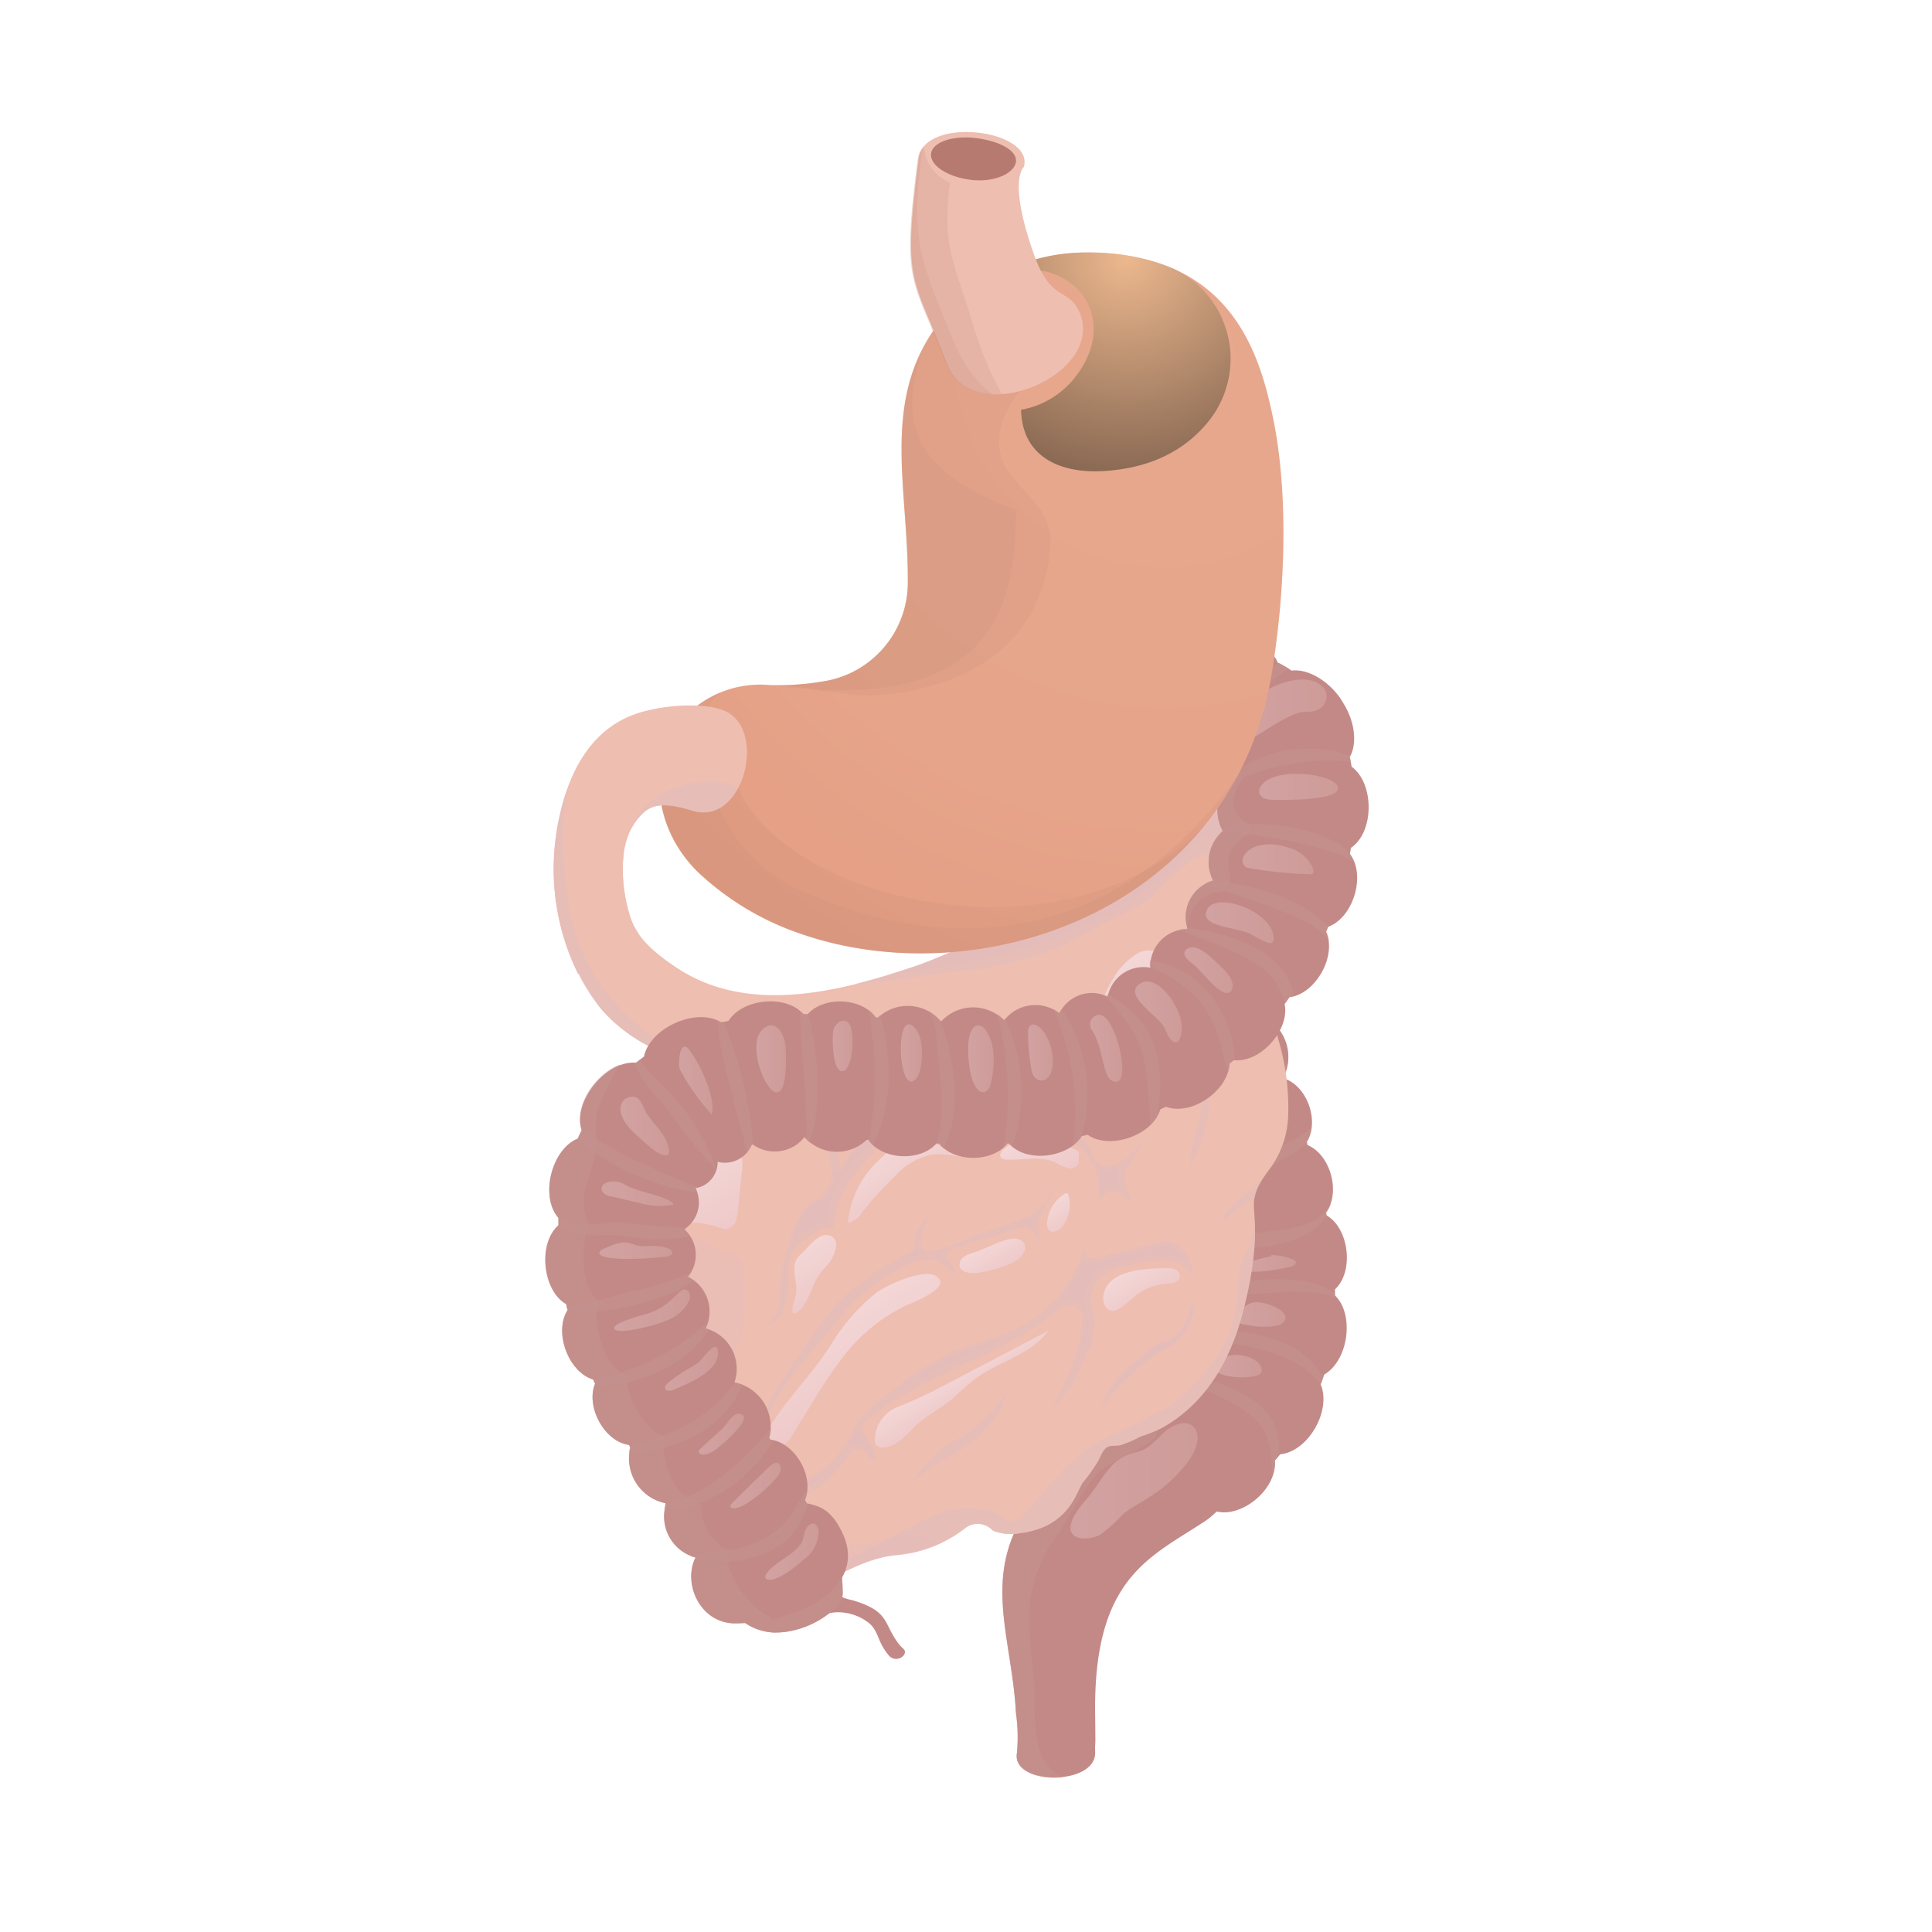 <?xml version="1.0" encoding="UTF-8"?> <svg xmlns="http://www.w3.org/2000/svg" xmlns:xlink="http://www.w3.org/1999/xlink" viewBox="0 0 200 200"> <defs> <style>.cls-1{isolation:isolate;}.cls-2{fill:#eebeb1;}.cls-3{fill:#c38986;}.cls-4{fill:#c4918e;}.cls-4,.cls-9{opacity:0.6;}.cls-18,.cls-4,.cls-47,.cls-9{mix-blend-mode:multiply;}.cls-5{fill:url(#Безымянный_градиент_3);}.cls-6{fill:url(#Безымянный_градиент_3-2);}.cls-7{fill:url(#Безымянный_градиент_3-3);}.cls-8{fill:url(#Безымянный_градиент_3-4);}.cls-18,.cls-9{fill:#e3bdbd;}.cls-10{fill:url(#Безымянный_градиент_944);}.cls-11{fill:url(#Безымянный_градиент_944-2);}.cls-12{fill:url(#Безымянный_градиент_944-3);}.cls-13{fill:url(#Безымянный_градиент_944-4);}.cls-14{fill:url(#Безымянный_градиент_944-5);}.cls-15{fill:url(#Безымянный_градиент_944-6);}.cls-16{fill:url(#Безымянный_градиент_944-7);}.cls-17{fill:url(#Безымянный_градиент_944-8);}.cls-18{opacity:0.4;}.cls-19{fill:url(#Безымянный_градиент_944-9);}.cls-20{fill:url(#Безымянный_градиент_944-10);}.cls-21{fill:url(#Безымянный_градиент_944-11);}.cls-22{fill:url(#Безымянный_градиент_944-12);}.cls-23{fill:url(#Безымянный_градиент_3-5);}.cls-24{fill:url(#Безымянный_градиент_3-6);}.cls-25{fill:url(#Безымянный_градиент_3-7);}.cls-26{fill:url(#Безымянный_градиент_3-8);}.cls-27{fill:url(#Безымянный_градиент_3-9);}.cls-28{fill:url(#Безымянный_градиент_3-10);}.cls-29{fill:url(#Безымянный_градиент_3-11);}.cls-30{fill:url(#Безымянный_градиент_3-12);}.cls-31{fill:url(#Безымянный_градиент_3-13);}.cls-32{fill:url(#Безымянный_градиент_3-14);}.cls-33{fill:url(#Безымянный_градиент_3-15);}.cls-34{fill:url(#Безымянный_градиент_3-16);}.cls-35{fill:url(#Безымянный_градиент_3-17);}.cls-36{fill:url(#Безымянный_градиент_3-18);}.cls-37{fill:url(#Безымянный_градиент_3-19);}.cls-38{fill:url(#Безымянный_градиент_3-20);}.cls-39{fill:url(#Безымянный_градиент_3-21);}.cls-40{fill:url(#Безымянный_градиент_3-22);}.cls-41{fill:url(#Безымянный_градиент_3-23);}.cls-42{fill:url(#Безымянный_градиент_3-24);}.cls-43{fill:url(#Безымянный_градиент_3-25);}.cls-44{fill:url(#Безымянный_градиент_3-26);}.cls-45{fill:url(#Безымянный_градиент_772);}.cls-46{opacity:0.7;mix-blend-mode:screen;fill:url(#Безымянный_градиент_780);}.cls-47{fill:#cb8d79;opacity:0.2;}.cls-48{fill:#b77a71;}</style> <linearGradient id="Безымянный_градиент_3" x1="110.81" y1="153.29" x2="123.97" y2="153.29" gradientUnits="userSpaceOnUse"> <stop offset="0" stop-color="#d2a2a2"></stop> <stop offset="1" stop-color="#ce9b98"></stop> </linearGradient> <linearGradient id="Безымянный_градиент_3-2" x1="125.65" y1="141.42" x2="130.62" y2="141.42" xlink:href="#Безымянный_градиент_3"></linearGradient> <linearGradient id="Безымянный_градиент_3-3" x1="127.99" y1="136.08" x2="133.08" y2="136.08" xlink:href="#Безымянный_градиент_3"></linearGradient> <linearGradient id="Безымянный_градиент_3-4" x1="128.59" y1="130.78" x2="134.15" y2="130.78" xlink:href="#Безымянный_градиент_3"></linearGradient> <linearGradient id="Безымянный_градиент_944" x1="86.99" y1="112.07" x2="89.71" y2="116.77" gradientTransform="matrix(1, -0.03, 0.03, 1, -6.56, -0.65)" gradientUnits="userSpaceOnUse"> <stop offset="0" stop-color="#f3d6d6"></stop> <stop offset="1" stop-color="#efc9c9"></stop> </linearGradient> <linearGradient id="Безымянный_градиент_944-2" x1="95.28" y1="122.31" x2="97.94" y2="126.91" xlink:href="#Безымянный_градиент_944"></linearGradient> <linearGradient id="Безымянный_градиент_944-3" x1="109.06" y1="121.56" x2="111.85" y2="126.38" xlink:href="#Безымянный_градиент_944"></linearGradient> <linearGradient id="Безымянный_градиент_944-4" x1="115.61" y1="106.39" x2="123.14" y2="119.44" xlink:href="#Безымянный_градиент_944"></linearGradient> <linearGradient id="Безымянный_градиент_944-5" x1="130.35" y1="109.69" x2="132.27" y2="113.02" xlink:href="#Безымянный_градиент_944"></linearGradient> <linearGradient id="Безымянный_градиент_944-6" x1="85.01" y1="132.83" x2="87.71" y2="137.51" xlink:href="#Безымянный_градиент_944"></linearGradient> <linearGradient id="Безымянный_градиент_944-7" x1="73.69" y1="123.38" x2="77.78" y2="130.45" xlink:href="#Безымянный_градиент_944"></linearGradient> <linearGradient id="Безымянный_градиент_944-8" x1="88.1" y1="140.27" x2="92.28" y2="147.53" xlink:href="#Безымянный_градиент_944"></linearGradient> <linearGradient id="Безымянный_градиент_944-9" x1="104.38" y1="132.77" x2="105.98" y2="135.55" xlink:href="#Безымянный_градиент_944"></linearGradient> <linearGradient id="Безымянный_градиент_944-10" x1="111.45" y1="128.69" x2="112.85" y2="131.11" xlink:href="#Безымянный_градиент_944"></linearGradient> <linearGradient id="Безымянный_градиент_944-11" x1="100.57" y1="145.96" x2="102.15" y2="148.7" xlink:href="#Безымянный_градиент_944"></linearGradient> <linearGradient id="Безымянный_градиент_944-12" x1="119.23" y1="135.87" x2="121.07" y2="139.04" xlink:href="#Безымянный_градиент_944"></linearGradient> <linearGradient id="Безымянный_градиент_3-5" x1="127.8" y1="73.38" x2="137.34" y2="73.38" xlink:href="#Безымянный_градиент_3"></linearGradient> <linearGradient id="Безымянный_градиент_3-6" x1="124.49" y1="68.38" x2="128.66" y2="68.38" xlink:href="#Безымянный_градиент_3"></linearGradient> <linearGradient id="Безымянный_градиент_3-7" x1="130.34" y1="81.44" x2="138.51" y2="81.44" xlink:href="#Безымянный_градиент_3"></linearGradient> <linearGradient id="Безымянный_градиент_3-8" x1="128.63" y1="88.97" x2="135.97" y2="88.97" xlink:href="#Безымянный_градиент_3"></linearGradient> <linearGradient id="Безымянный_градиент_3-9" x1="124.8" y1="95.48" x2="131.85" y2="95.48" xlink:href="#Безымянный_градиент_3"></linearGradient> <linearGradient id="Безымянный_градиент_3-10" x1="122.6" y1="100.43" x2="127.61" y2="100.43" xlink:href="#Безымянный_градиент_3"></linearGradient> <linearGradient id="Безымянный_градиент_3-11" x1="117.5" y1="104.75" x2="122.35" y2="104.75" xlink:href="#Безымянный_градиент_3"></linearGradient> <linearGradient id="Безымянный_градиент_3-12" x1="112.76" y1="108.52" x2="116.12" y2="108.52" xlink:href="#Безымянный_градиент_3"></linearGradient> <linearGradient id="Безымянный_градиент_3-13" x1="106.41" y1="108.96" x2="108.98" y2="108.96" xlink:href="#Безымянный_градиент_3"></linearGradient> <linearGradient id="Безымянный_градиент_3-14" x1="100.22" y1="109.61" x2="102.88" y2="109.61" xlink:href="#Безымянный_градиент_3"></linearGradient> <linearGradient id="Безымянный_градиент_3-15" x1="93.25" y1="109.01" x2="95.45" y2="109.01" xlink:href="#Безымянный_градиент_3"></linearGradient> <linearGradient id="Безымянный_градиент_3-16" x1="86.19" y1="108.26" x2="88.26" y2="108.26" xlink:href="#Безымянный_градиент_3"></linearGradient> <linearGradient id="Безымянный_градиент_3-17" x1="78.3" y1="109.61" x2="81.36" y2="109.61" xlink:href="#Безымянный_градиент_3"></linearGradient> <linearGradient id="Безымянный_градиент_3-18" x1="70.3" y1="111.86" x2="73.76" y2="111.86" xlink:href="#Безымянный_градиент_3"></linearGradient> <linearGradient id="Безымянный_градиент_3-19" x1="64.18" y1="116.56" x2="69.26" y2="116.56" xlink:href="#Безымянный_градиент_3"></linearGradient> <linearGradient id="Безымянный_градиент_3-20" x1="62.27" y1="123.57" x2="69.7" y2="123.57" xlink:href="#Безымянный_градиент_3"></linearGradient> <linearGradient id="Безымянный_градиент_3-21" x1="62.04" y1="129.44" x2="69.6" y2="129.44" xlink:href="#Безымянный_градиент_3"></linearGradient> <linearGradient id="Безымянный_градиент_3-22" x1="63.58" y1="135.63" x2="71.43" y2="135.63" xlink:href="#Безымянный_градиент_3"></linearGradient> <linearGradient id="Безымянный_градиент_3-23" x1="68.85" y1="141.72" x2="74.33" y2="141.72" xlink:href="#Безымянный_градиент_3"></linearGradient> <linearGradient id="Безымянный_градиент_3-24" x1="72.31" y1="148.46" x2="77.02" y2="148.46" xlink:href="#Безымянный_градиент_3"></linearGradient> <linearGradient id="Безымянный_градиент_3-25" x1="75.6" y1="153.78" x2="80.82" y2="153.78" xlink:href="#Безымянный_градиент_3"></linearGradient> <linearGradient id="Безымянный_градиент_3-26" x1="79.22" y1="160.64" x2="84.74" y2="160.64" xlink:href="#Безымянный_градиент_3"></linearGradient> <radialGradient id="Безымянный_градиент_772" cx="120.58" cy="36.97" r="87.1" gradientUnits="userSpaceOnUse"> <stop offset="0" stop-color="#e7a88e"></stop> <stop offset="0.5" stop-color="#e6a58b"></stop> <stop offset="0.84" stop-color="#e49d82"></stop> <stop offset="1" stop-color="#e2967b"></stop> </radialGradient> <radialGradient id="Безымянный_градиент_780" cx="116.57" cy="26.69" r="38.35" gradientUnits="userSpaceOnUse"> <stop offset="0" stop-color="#eebf8f"></stop> <stop offset="1"></stop> </radialGradient> </defs> <title>Монтажная область 1</title> <g class="cls-1"> <g id="Слой_1" data-name="Слой 1"> <g id="_4" data-name="4"> <g id="_4-2" data-name="4"> <path class="cls-2" d="M109.61,98.29c-5-3.52-10.12.15-14.87,1.74-7.85,2.65-17.32,5.08-24.75.11-1.89-1.27-3.82-2.75-4.63-4.88a16,16,0,0,1-.8-6.85A43,43,0,0,0,60,87.13c-.8-.19-1.6-.41-2.39-.63a23.52,23.52,0,0,0,4.56,17.87c3.47,4.15,9.38,6.19,13.83,6.38a53.39,53.39,0,0,0,25.38-5.25,39.86,39.86,0,0,1,6-2.65C109.69,102.16,112.76,100.52,109.61,98.29Z"></path> <g id="_8" data-name="8"> <path class="cls-3" d="M138.2,134.11v-.64c2-1.86,1.45-6.34-.89-7.66l-.06-.27c1.57-2.06.5-6-1.89-7l-.1-.3c1.36-2.12.09-5.78-2.29-6.58l-.07-.21a4.68,4.68,0,0,0-2.35-6.34l0-.16a4.53,4.53,0,0,0-2.14-6.2l0-.06a4.38,4.38,0,0,0-1.62-6.11,4.13,4.13,0,0,0-.68-5.85,3.77,3.77,0,0,0,.6-5.13l.15,0c1.21,0,1.15-.86,5.36-11.35,1.71-4.14-8.93-7-11.17-2.06a12.13,12.13,0,0,0-1.59,1c-3.77-.23-7.34,6.13-5.5,9.27l-.14.72c-2.37,1.45-2.73,6.11-.6,7.9,0,0,0,0,0,.54-1.91,1.88-1.33,6.17,1,7.47l.09.41a5,5,0,0,0,1.88,7c0,.09.06.19.08.28-1.38,2.11-.11,5.81,2.29,6.61l.07.2a4.68,4.68,0,0,0,2.36,6.38l0,.14a4.52,4.52,0,0,0,2.17,6.22,4.4,4.4,0,0,0,1.49,6.07,4,4,0,0,0,.59,5.55,3.39,3.39,0,0,0-.84,4.67,3.23,3.23,0,0,0-2.15,3.87,3.65,3.65,0,0,0-3.72,3.66c-2.06,1.43-1.67.88,4.54,10.8a1.24,1.24,0,0,0,.78.54,1.07,1.07,0,0,0,.25,0,1.19,1.19,0,0,0,.68-.21l1.19-.81c2.62.64,6.26-2.33,6-5.27a7.48,7.48,0,0,0,.55-.65c2.94-.29,5.34-4.57,4.19-7.25a9,9,0,0,0,.37-1C139.66,140.77,140.19,136,138.2,134.11Z"></path> <path class="cls-4" d="M113.16,87.27l0-.27a4.32,4.32,0,0,1-.34-.39c4,.29,12.08.63,14.25-1.27a3.56,3.56,0,0,1-.75,1.11C124,88.24,118.2,89,113.16,87.27Zm13.39,56.07a15.4,15.4,0,0,0-2.89-.81q-.8-.14-1.41-.18a5.38,5.38,0,0,0-1,.16l.25.09c.48.17,1.14.41,1.92.72,8.09,3.3,8,5,8.31,9.46a3.89,3.89,0,0,0,.26-1.65c.14-.14.27-.32.41-.49C132.65,147.28,131,145,126.55,143.34Zm-12.69-65c2.93,2.43,10.19,4.63,12.32,4a1.2,1.2,0,0,0,.62-.45c-.06-.09-.1-.19-.17-.28l.15,0,.15,0a3.27,3.27,0,0,0,.07-.4c-4.65-4.94-6.29-9.72-6.38-12.79l-.43.23c-.35,3.43,1.16,8.72,4.75,12.47-2.36-.06-8.65-1.51-11.25-3.08A2.59,2.59,0,0,0,113.86,78.34Zm14.81,20.57a2.48,2.48,0,0,0-.32-.17l0-.06a3.53,3.53,0,0,0,.42-.82,9.59,9.59,0,0,1-4.57,2.73,55.8,55.8,0,0,1-8.11,1.77l.07,0c0,.09.06.19.08.28a1.76,1.76,0,0,0-.09.2C119.92,103.54,126.27,102.41,128.67,98.91Zm2.19,5.16a3.32,3.32,0,0,0,.11-.63c-2.71,2.83-8.33,5.13-12.84,5.66a1.93,1.93,0,0,0,.38.19l.07.2c-.06.1-.08.2-.13.3C123.05,110.27,129,107.76,130.86,104.07Zm2.49,5.8c-2.32,3.64-7.16,2.95-12.73,5.84a2.39,2.39,0,0,0,.32.16l0,.12c2.8-.24,9.85-1.23,11.91-4.54A3.62,3.62,0,0,0,133.35,109.87Zm4.85,24.24v-.17c-3-2.41-9.38-1.55-13.21-.34a3,3,0,0,0,.25.25l-.2.17c4.78.44,9.13-1.1,13.32.29A1.75,1.75,0,0,0,138.2,134.11Zm-1.46,9.13c.09-.2.15-.41.22-.61-1.87-3.94-8.06-5.45-12.83-4.63a3.23,3.23,0,0,0,.27.52l-.26.11C129.37,139.27,133.94,139.92,136.74,143.24ZM126.91,92.7c-.07,0-.12-.09-.2-.13a3.39,3.39,0,0,0,.61-1c-2.32,1.39-6.06,1.6-12.26,2.66a12.33,12.33,0,0,1-1.68.2,3.08,3.08,0,0,0,.63.5C116.89,95.28,123.39,95.11,126.91,92.7ZM137.48,125a3.9,3.9,0,0,1-1.22,1.22c-1.33.86-3.57,1.09-5.15,1.27-2.74.36-4.91,1-6.63.66a1.77,1.77,0,0,1,.17.12,3.07,3.07,0,0,0-.24.35c2.88,1.18,10.92.8,12.94-2.8l0,0-.06-.27a3.35,3.35,0,0,0,.5-1C137.69,124.65,137.6,124.82,137.48,125Zm-14.73-3a3.17,3.17,0,0,0,.41.21.34.34,0,0,1,0,.15,19.27,19.27,0,0,0,12.19-4l-.06-.19a3.49,3.49,0,0,0,.49-1.4C132.84,119,126.69,121.26,122.75,122Z"></path> <path class="cls-3" d="M126.16,148.62c-1.77-2.83-5.17-4.19-8-2.42-.8.5-2.5,1.47-3.26,2-15.84,10.93-10.31,18.35-9.72,29.16a17.27,17.27,0,0,1,.07,4.33c-.15,3.13,8.17,3.12,8.12-.26s.07,2.59,0-3.9c-.22-14.3,5.75-16.32,11.45-20.11C127.94,155.31,127.93,151.45,126.16,148.62Z"></path> <path class="cls-4" d="M107.64,181.22c-.76-2.2-.41-4.73-.58-7-.23-2.92-.75-5.84-.38-8.77a15.37,15.37,0,0,1,2.84-6.66c1.24-1.85,2.26-4,3.66-5.75,1.6-2,4.06-2.37,6-3.86l.5-.39a.48.48,0,0,1,.13-.59c.77-.73,1.72-1.24,2.46-2,.13-.14.25-.29.37-.44a5.11,5.11,0,0,0-4.49.48c-.8.5-2.5,1.47-3.26,2-15.84,10.93-10.31,18.35-9.72,29.16a17.27,17.27,0,0,1,.07,4.33c-.09,1.77,2.54,2.53,4.82,2.25A4.57,4.57,0,0,1,107.64,181.22Z"></path> <path class="cls-5" d="M112.5,155.16c1.29-1.45,2.22-3.74,4.12-4.5,1.66-.67,1.64-.13,3.56-2.07,2.81-2.84,5.44-.48,2.51,3.1-2.62,3.2-4.93,3.78-6.43,5.06a18.25,18.25,0,0,1-2.31,2.09C112.5,159.69,108.59,159.59,112.5,155.16Z"></path> <path class="cls-6" d="M130.58,142.05c.4-1.17-2.47-2.63-4.4-1.21C123.78,142.6,130.24,143.08,130.58,142.05Z"></path> <path class="cls-7" d="M132.33,137.21c2.36-1.07-1.47-2.78-2.78-2.33s-2.54,2.07-.43,2.28A8.49,8.49,0,0,0,132.33,137.21Z"></path> <path class="cls-8" d="M131.53,130.06c-4.43.84-3.93,2.4,2.05,1.08.53-.11.82-.54.28-.76a6.73,6.73,0,0,0-2.22-.47Z"></path> <path class="cls-3" d="M89.66,167.8c1.39.91,1,2,2.4,3.63a1,1,0,0,0,1.52-.11c.31-.53-.15-.63-.52-1.11-1.67-2.17-.88-3.39-4.83-4.56a5.39,5.39,0,0,1-2-.82c-1.19-.79-2.19,2.57-.77,2.27a4.42,4.42,0,0,1,1.91-.16A5.18,5.18,0,0,1,89.66,167.8Z"></path> <path class="cls-3" d="M86.54,160.33l-10.86,6.24A5.69,5.69,0,0,0,80.1,169a8.23,8.23,0,0,0,1.31-.08,9.49,9.49,0,0,0,5.07-2.46,2,2,0,0,0,.75-1.77A14.23,14.23,0,0,0,86.54,160.33Z"></path> <path class="cls-4" d="M86.54,160.33l-10.86,6.24A5.69,5.69,0,0,0,80.1,169a8.23,8.23,0,0,0,1.31-.08,9.49,9.49,0,0,0,5.07-2.46,2,2,0,0,0,.75-1.77A14.23,14.23,0,0,0,86.54,160.33Z"></path> <path class="cls-4" d="M121,68.14a12.13,12.13,0,0,0-1.59,1c-3.77-.23-7.34,6.13-5.5,9.27l-.14.72c-2.37,1.45-2.73,6.11-.6,7.9,0,0,0,0,0,.54-1.91,1.88-1.33,6.17,1,7.47l.09.41a5,5,0,0,0,1.88,7c0,.09.06.19.08.28-1.38,2.11-.11,5.81,2.29,6.61l.07.2a4.68,4.68,0,0,0,2.36,6.38l0,.14a4.52,4.52,0,0,0,2.17,6.22,4.4,4.4,0,0,0,1.49,6.07,4,4,0,0,0,.59,5.55,3.39,3.39,0,0,0-.84,4.67,3.23,3.23,0,0,0-2.15,3.87,3.61,3.61,0,0,0-3.4,2.19,5.13,5.13,0,0,1,2.24-1.28,1.28,1.28,0,0,1,.43,0,6.69,6.69,0,0,1,1-.54,6.51,6.51,0,0,1,2.16-3.77,1.32,1.32,0,0,1,.47-.31.22.22,0,0,1,0-.08,8.35,8.35,0,0,1,1.74-4.63,1.15,1.15,0,0,1,.56-.43,1.4,1.4,0,0,1-.09-.17,8.66,8.66,0,0,1-.23-4.32,1.46,1.46,0,0,1,.72-1.15c-1.43-1.74-2.28-3.5-1.75-5.86a.91.91,0,0,1,.13-.3,1.31,1.31,0,0,1-.34-.22c-2.72-2.57-2.09-6.58-.88-9.74a1.29,1.29,0,0,1,.85-.8,1.08,1.08,0,0,1-.89-1.2,33.61,33.61,0,0,1,3.88-14.19,4.11,4.11,0,0,0-2.16-3,4.13,4.13,0,0,0-.68-5.85,3.77,3.77,0,0,0,.6-5.13l.15,0c1.21,0,1.15-.86,5.36-11.35C133.85,66.06,123.21,63.22,121,68.14Z"></path> <g id="_16" data-name="16"> <path class="cls-2" d="M131.35,121.13a9.79,9.79,0,0,0,2-5.59,24.84,24.84,0,0,0-1.23-8.62,8.13,8.13,0,0,0-.6-6.13c-3.23-7-1-3.18-1.7-9.65-.24-2.25.16-4.93-1.11-7-2.23-3.53-8-4-11.38,4-2.11,5-4.12,3.29-7,5.17-2.19,1.41-3.55,3.36-5.47,5-2.78,2.42-1.84,1-9.35,4.69-.82.41-2.63,2.66-3.21,2.67-6.38.06-15.6,4-17.41,10.38a3,3,0,0,1-.39,1,1.19,1.19,0,0,1-.54.5c-3.28,1.2-9,2.84-8.49,10.43,0,.23.19.43.21.67a2.7,2.7,0,0,1-.11.84,21.39,21.39,0,0,0-.18,4.86,5.25,5.25,0,0,0,1.47,4.24,1.52,1.52,0,0,1,.58.8,1.41,1.41,0,0,1-.11.57c-1,2.9-1.63,5.82-.79,11,1,5.76,11.79,14.13,18.85,12.55,1.66-.37,4-2.22,7.5-2.56a13.27,13.27,0,0,0,6.91-2.67,2.13,2.13,0,0,1,2.83,0,1.55,1.55,0,0,0,.21.18,5,5,0,0,0,2.75.25c5.05-.64,5.8-4.17,6.49-5.23a16.16,16.16,0,0,0,1.68-2.38c.77-1.8,1.1-1.32,2.21-1.5a12,12,0,0,0,2.12-.91,13.73,13.73,0,0,0,2.33-.95c4.6-2.64,7.12-7.22,8.38-12.43C131.48,124.05,128.06,125.53,131.35,121.13Z"></path> <path class="cls-9" d="M79.19,137.2c1.7-.55,1.94-1,2.3-3.24.45-2.9-.95-4.08,3.06-6.46a2.33,2.33,0,0,1,1.72-.36,10.14,10.14,0,0,1,1.38-4.38c5-7.86,11.39-7.52,13.31-6.45a9.61,9.61,0,0,1,2,1.6,6.92,6.92,0,0,1,5.09-.72c3.77,1,5.89,2.36,5.66,7.07,1.15-1.23,1.55-1.2,3.42.18-1.55-3.74-.33-3.26,2-7.39a11.84,11.84,0,0,1-2.3,2.64c-1.62,1.36-2.85,1.14-3.43.44a5.07,5.07,0,0,1-.53-1.13c-1-2.19-3-1.65-4.09-2.28-1.37-.81,0-3.67.71-4.54a8.33,8.33,0,0,0,.93-1.13c.68-1.28-.31-3.37,1.29-4.88a2.06,2.06,0,0,1,2.57-.28,7.61,7.61,0,0,1-1-3.67c-2.92,3.89-3,4.71-4.14,4.87a1.38,1.38,0,0,1-1.18-.42c1.48,1.66.36,7-2.63,9-1.74,1.16-2.78.35-4-.14A12.35,12.35,0,0,0,90.23,117,10.26,10.26,0,0,0,87,121.27a4.31,4.31,0,0,0-2.75-4.3c1.59,1.06,2.2,4.54,1.6,5.85-1,2.21-2.62.31-4.19,6a20.76,20.76,0,0,0-.94,4.73C80.67,134.89,80.82,136.26,79.19,137.2Z"></path> <path class="cls-9" d="M124.05,112.93c1,2.8-1.17,5.28-.71,8a5.76,5.76,0,0,1,.54-1.54c3.8-9.44-2.41-7.41,1.88-12-2.36,1.35-1.49,2.07-3.32,1.74a12.59,12.59,0,0,0-6.56.24C123.09,109.2,123.49,111.36,124.05,112.93Z"></path> <path class="cls-9" d="M87.3,136c3-3.62,7.75-6.08,9.52-5.56A6.23,6.23,0,0,1,98.91,132a2.54,2.54,0,0,0-.58-1.39c-1.43-1.59,2.32-1.73,5.67-3,2.25-.87,2.72-.73,3.87,1.35a4.75,4.75,0,0,1-.36-2.51c.19-.86,1.24-2.33,1.95-4-1.94,3.42-1.92,3.17-8.41,5.42-1.53.53-8.25,4.45-4.74-2.34-.54,1-1.65,1.4-1.67,3.6,0,.24,0,.29-.2.38A32.76,32.76,0,0,0,87,134.53c-1.46,1.45-9.35,12.19-9.4,15.73.17-.83,1.25-1.88,1.8-3.21C81.06,143.07,81.31,143.2,87.3,136Z"></path> <path class="cls-9" d="M121.08,128.55a4,4,0,0,0-1.56.18l-6,1.48a1.31,1.31,0,0,1-.83,0c-.5-.23-.48-.93-.38-1.47a13.25,13.25,0,0,1-6.51,8.51c-2.53,1.36-5.44,1.86-8,3.09a31,31,0,0,0-5.59,3.71,17.4,17.4,0,0,0-2.76,2.45c-1.09,1.29-1.77,2.86-2.79,4.21a5.09,5.09,0,0,1-.59.64l0-.07c-1.07,1-2.14,2-3.66,2-1.76,0-3,0-3.72-.57a2.15,2.15,0,0,0,.83,1.06,4,4,0,0,0,1.47.41c.95.17,1.6.77,2.54.41.18.1.73-.22,1.26-.63a13.32,13.32,0,0,0,3.1-3.34,1.42,1.42,0,0,1,.51-.55,1.13,1.13,0,0,1,1.26.37,5.5,5.5,0,0,0,1,1,4.55,4.55,0,0,0-.91-2.64c-.26-.36-.59-.75-.48-1.17a1.19,1.19,0,0,1,.49-.62c5.56-4.49,12.87-6.28,18.62-10.52.54-.4,1.1-.83,1.68-1.19a1.37,1.37,0,0,1,2,1.28,18.28,18.28,0,0,1-1.78,6.35,36.27,36.27,0,0,1-1.64,3.38c2.54-3.17,2.22-2.46,3.89-6.17a7,7,0,0,0,.82-3.13c0-1.06-.56-2.12-.35-3.16a3.22,3.22,0,0,1,1.72-2.13,9.32,9.32,0,0,1,2.7-.84,11,11,0,0,1,3.33-.35,3.76,3.76,0,0,1,2.84,1.57C123.31,130.58,122.63,128.79,121.08,128.55Z"></path> <path class="cls-9" d="M96.36,151A27.8,27.8,0,0,0,94,153.94c1.78-2.05,4.12-2.88,6.26-4.41a11.51,11.51,0,0,0,2.68-2.67,9.36,9.36,0,0,0,.94-1.62c.24-.54.29-1.26.56-1.75a12.23,12.23,0,0,1-3.46,4.19c-1.17,1.06-2.6,1.52-3.79,2.55A9.82,9.82,0,0,0,96.36,151Z"></path> <path class="cls-9" d="M114.23,145.63c-.08.2-.16.4-.23.61a10.31,10.31,0,0,1,2.65-3.4,17.32,17.32,0,0,1,3.49-2.89,10.59,10.59,0,0,0,1.92-1.22,6.88,6.88,0,0,0,1.72-4.08l-.7,1.81a5.2,5.2,0,0,1-.73,1.45c-.77,1-1.61.91-2.58,1.43a14.29,14.29,0,0,0-2.21,1.84,8.85,8.85,0,0,0-2,1.95A16.83,16.83,0,0,0,114.23,145.63Z"></path> <path class="cls-10" d="M87,107.29c-7.9,2.35-10.54,10.45-7.66,10.14,2.64-.29,3.82-3.43,5.94-4.72a23.57,23.57,0,0,1,3.51-1.35c1.17-.49,4.73-2.79,4.88-4C93.93,105.38,88,107,87,107.29Z"></path> <path class="cls-11" d="M90.77,120.31a10.07,10.07,0,0,0-3,6.3,2.39,2.39,0,0,0,1.48-1.11,37.3,37.3,0,0,1,3.38-3.73,7.23,7.23,0,0,1,3.79-2.25c1.42-.19,2.88.4,4.29.12.67-.14,1.4-.61,1.38-1.3a1.6,1.6,0,0,0-.8-1.19C97.7,114.62,93.31,117.73,90.77,120.31Z"></path> <path class="cls-12" d="M103.77,119.1a.68.68,0,0,0-.24.53c0,.31.44.41.75.42,1.7.06,3.51-.44,5,.3a5.84,5.84,0,0,0,1.3.59c.47.08,1.05-.17,1.1-.65,0-.15,0-.31,0-.47a1.89,1.89,0,0,0,0-.41c0-.27-.34-.41-.59-.51C109,118,105.63,117.15,103.77,119.1Z"></path> <path class="cls-9" d="M129.88,126.23a8.68,8.68,0,0,1-1,3.73c-1,2.06-.61,4.42-1.18,6.57a14.34,14.34,0,0,1-1.94,4.27,18.87,18.87,0,0,1-3.22,3.4,11.9,11.9,0,0,1-1.23,1.23c-.75.51-1.65.81-2.44,1.25-1,.55-2,1-3,1.49a16.9,16.9,0,0,0-5.59,3.76c-1.33,1.5-2.66,3-4,4.5-.54.6-1.29,1.28-2,1a3.21,3.21,0,0,1-.66-.45,4.23,4.23,0,0,0-1.54-.66,8.18,8.18,0,0,0-4.77.31c-4.57,1.73-8.88,5.53-14,5.53-2.8,0-3.57.47-11-3.15,3.93,3.17,9.09,5.42,13.05,4.53,1.66-.37,4-2.22,7.5-2.56a13.33,13.33,0,0,0,6.93-2.68,2.12,2.12,0,0,1,2.81,0,1.55,1.55,0,0,0,.21.18,5,5,0,0,0,2.75.25c5.05-.64,5.8-4.17,6.49-5.23a16.16,16.16,0,0,0,1.68-2.38c.77-1.8,1.1-1.32,2.21-1.5a12,12,0,0,0,2.12-.91,13.73,13.73,0,0,0,2.33-.95c4.6-2.64,7.12-7.22,8.38-12.43A29.5,29.5,0,0,0,129.88,126.23Z"></path> <path class="cls-13" d="M114.45,102.8a2.5,2.5,0,0,0-.13,1.83c.19.57.64,1.2.3,1.7s-1.31.2-1.94.49a1.56,1.56,0,0,0-.72,1.46,16.37,16.37,0,0,1,.11,1.72c-.13,1.38-1.41,2.35-1.94,3.63a1.42,1.42,0,0,0-.11.83,1.68,1.68,0,0,0,.3.52,7.14,7.14,0,0,0,4.38,2.56,2.52,2.52,0,0,0,1.28-.06,3,3,0,0,0,1-.81l2.06-2.19a2.73,2.73,0,0,0,.92-1.67c0-1-1-1.63-2-1.79a22.88,22.88,0,0,1-2.87-.3,1.41,1.41,0,0,1-1.07-1c-.07-.62.5-1.1,1-1.45a17.24,17.24,0,0,0,1.75-1.3c.23-.21,1.07-1.16,1.34-1.17.62-.87.27-2.13.76-3.08.41-.79,1.32-1.21,1.71-2,.89-1.84-1.25-2.8-2.7-2.1a7.05,7.05,0,0,0-2.66,2.73A10,10,0,0,0,114.45,102.8Z"></path> <path class="cls-14" d="M127.81,108.41l-.27.33c-.41.5-.8,1.1-1.43,1.22a.59.59,0,0,1-.47-.07.6.6,0,0,1,0-.78c.16-.24.4-.41.57-.64a3.68,3.68,0,0,0,.44-1.51,4.66,4.66,0,0,1,2.22-3.1c1-.57,2.81-.84,2.65.9a2.51,2.51,0,0,1-1,1.61c-.5.41-1.07.71-1.6,1.08A7.65,7.65,0,0,0,127.81,108.41Z"></path> <path class="cls-15" d="M83,129.74a3.42,3.42,0,0,0-.51.57c-.65,1.05.11,2.42-.08,3.64-.11.67-.51,1.34-.32,2a1,1,0,0,0,.73-.34c1-1,1.23-2.67,2.12-3.85.27-.36.6-.67.87-1,.52-.68,1.34-2.47.07-2.86C84.81,127.53,83.68,129.1,83,129.74Z"></path> <path class="cls-16" d="M68.84,122.73a4.52,4.52,0,0,0-.91,2.33,1.4,1.4,0,0,0,.17.78,1.33,1.33,0,0,0,.49.42,5.78,5.78,0,0,0,2.72.3,9.25,9.25,0,0,1,3.08.5,2,2,0,0,0,.84.17,1.21,1.21,0,0,0,.9-.73,3.55,3.55,0,0,0,.25-1.17c.14-1.35.27-2.69.41-4a3.63,3.63,0,0,0-.26-2.24c-.83-1.39-2.91-.23-3.93.32A10.47,10.47,0,0,0,68.84,122.73Z"></path> <path class="cls-17" d="M90.7,133.83a20.72,20.72,0,0,0-4.59,5.23c-1.88,3-4,5-6,8a3,3,0,0,0-.63,1.51,1.2,1.2,0,0,0,.87,1.25c.67.11,1.2-.53,1.57-1.1,1.64-2.56,3.1-5.24,4.93-7.67a18.23,18.23,0,0,1,6.86-5.87c.64-.29,5.07-1.92,3.17-3.09C95.59,131.27,91.75,133.06,90.7,133.83Z"></path> <path class="cls-18" d="M78.34,156.73c-3.16-3-4.27-8.51-3.34-13,.57-2.75,2.1-5.22,2.12-8.08,0-1.07,0-2.14,0-3.21a3,3,0,0,0-.61-2.26c-.65-.64-1.72-.55-2.52-1-.43-.23-.77-.61-1.2-.83-1.28-.66-2.93.17-4.25-.42A2.91,2.91,0,0,1,67,125.32a12.37,12.37,0,0,1,.49-2.42c.11-.61,0-1.19.06-1.81-1.85,1.7-2.31,4.55-2.14,6.94,0,.23.19.43.21.67a2.7,2.7,0,0,1-.11.84,21.39,21.39,0,0,0-.18,4.86,5.25,5.25,0,0,0,1.47,4.24,1.52,1.52,0,0,1,.58.8,1.41,1.41,0,0,1-.11.57c-1,2.9-1.63,5.82-.79,11,1,5.76,11.79,14.13,18.85,12.55,1.66-.37,4-2.22,7.5-2.56a14,14,0,0,0,4.64-1.27c-1.16-.25-2.33-1.14-3.57-.83C85.23,161,81.47,159.67,78.34,156.73Z"></path> <path class="cls-19" d="M100.74,129.69a3,3,0,0,0-1,.44,1,1,0,0,0-.4.94c.15.64,1,.76,1.64.7a11.82,11.82,0,0,0,3.37-.84,3.45,3.45,0,0,0,1.28-.79c1-1,.36-2-.78-1.92S102,129.31,100.74,129.69Z"></path> <path class="cls-20" d="M108.42,127c.18.76,1,.61,1.57-.05a3.58,3.58,0,0,0,.61-3.22c0-.07,0-.16-.13-.18a.24.24,0,0,0-.2,0,3.9,3.9,0,0,0-1.88,3A1.63,1.63,0,0,0,108.42,127Z"></path> <path class="cls-21" d="M90.56,149a.9.9,0,0,0,.26.72.85.85,0,0,0,.54.14c1.47,0,2.49-1.41,3.59-2.4s2.11-1.47,3.13-2.26,1.91-1.77,3-2.54c2.41-1.76,5.69-2.45,7.43-4.89l-10.92,5.72a43,43,0,0,1-4.52,2.1A3.76,3.76,0,0,0,90.56,149Z"></path> <path class="cls-22" d="M114.21,134.42c0,.57.32,1.22.89,1.27a1.35,1.35,0,0,0,.83-.27c.92-.58,1.66-1.45,2.63-1.94a6.48,6.48,0,0,1,2.38-.6c.48,0,1.09-.17,1.2-.64a.79.79,0,0,0-.48-.83,2.32,2.32,0,0,0-1-.13C118.59,131.31,114.27,131.44,114.21,134.42Z"></path> <path class="cls-9" d="M71.34,141.89a26.33,26.33,0,0,0-.57-6.74c-.31-.83-.74-1.61-1-2.44,4.68,4,1.2,11.69,1.44,13A15.25,15.25,0,0,1,71.34,141.89Z"></path> <path class="cls-9" d="M121.84,101.5a15,15,0,0,0,3.7-3,14.89,14.89,0,0,0,4-8.75,15.5,15.5,0,0,0,.11-1.83c.06,1.08,0,2.17.15,3.18a13.63,13.63,0,0,1,0,3.8,8.18,8.18,0,0,1-.48,1C127.35,98.9,126.43,99.94,121.84,101.5Zm7.38,21.93c-1.08.92-2.39,1.79-2.75,3.17a14.05,14.05,0,0,1,2.39-1.9c.32-.21.65-.4,1-.59a5.62,5.62,0,0,1,1.21-2.58A13.15,13.15,0,0,1,129.22,123.43Z"></path> <path class="cls-9" d="M82.06,128.45c.89-3,1.75-3.5,2.5-3.92a3.15,3.15,0,0,0,1.56-1.59,4.26,4.26,0,0,0,.26-1.79l.91.19a9.77,9.77,0,0,1,3-4.09,12.25,12.25,0,0,1,6.45-2.08c.17,0,.33,0,.5,0-2.45.2-6.65,1.47-10.29,7.22a9.87,9.87,0,0,0-1.37,4.09,3.09,3.09,0,0,0-1.55.48A10.06,10.06,0,0,0,82.06,128.45Zm33.8-5.4a2.21,2.21,0,0,0-1.07-.29,1.62,1.62,0,0,0-.82.26,8.24,8.24,0,0,0-.32-2,2.12,2.12,0,0,0,.84.13,3.18,3.18,0,0,0,1.42-.41A3.2,3.2,0,0,0,115.86,123.05Zm-13.07-5.87a12.92,12.92,0,0,0-1.16-1,4.11,4.11,0,0,0,1.9.48,3.61,3.61,0,0,0,1.91-.68,9,9,0,0,0,3.44-6.13,6.27,6.27,0,0,0-.08-2.32l.23,0a2,2,0,0,0,1.32-.71,6.08,6.08,0,0,0-.38,2.35,3.54,3.54,0,0,1-.23,1.57,3.49,3.49,0,0,1-.5.64,4.89,4.89,0,0,0-.37.41,6.35,6.35,0,0,0-1.37,4.11,1.92,1.92,0,0,0,.27.69,7.25,7.25,0,0,0-1.86-.18A7.63,7.63,0,0,0,102.79,117.18Zm8.66-11.87c.33-.47.73-1.06,1.26-1.79a8.78,8.78,0,0,0,.39,1.42h-.16a2.75,2.75,0,0,0-1.67.64Zm12,4.29a1.71,1.71,0,0,1-.49.09,4.56,4.56,0,0,1-.87-.09l-.5-.09a4,4,0,0,1,2.11,1.75A2.73,2.73,0,0,1,123.5,109.6Zm-39,28.59a34.32,34.32,0,0,1,2.68-3.39,18.78,18.78,0,0,1,2.22-1.87,19.15,19.15,0,0,0-2.7,2.63Zm10-8.37a.85.85,0,0,0,.43-.49,1.3,1.3,0,0,0,.72.45,8.64,8.64,0,0,0-2.5.79Zm2.83.25a3,3,0,0,0-.55-.23l-.12,0a6.34,6.34,0,0,0,.68-.14A1.08,1.08,0,0,0,97.31,130.07Zm9.43-3.29a1.86,1.86,0,0,0-.87-.31q.55-.24,1-.48a.9.9,0,0,0-.06.22A2.43,2.43,0,0,0,106.74,126.78ZM82.81,154.1a2.61,2.61,0,0,1-.92-.22,4.09,4.09,0,0,0-.46-.16l.83,0a6,6,0,0,0,3.95-2.08.28.28,0,0,0,.14-.09,12.87,12.87,0,0,1-2,1.94,4.58,4.58,0,0,1-.82.52l-.09-.05-.23.08A1,1,0,0,1,82.81,154.1Zm6.84-4.31a1.73,1.73,0,0,0-1.12-.4,1.22,1.22,0,0,0-.53.13,1.19,1.19,0,0,0-.31.23l.46-.77c.18-.29.34-.57.52-.84a2.76,2.76,0,0,0,.46.77A5.34,5.34,0,0,1,89.65,149.79Zm2.68-5.42a30.36,30.36,0,0,1,5.5-3.65,30.89,30.89,0,0,1,3.62-1.36c.73-.23,1.48-.48,2.21-.75-1.49.8-3,1.52-4.54,2.24a69.66,69.66,0,0,0-6.8,3.53Zm19.35-3.92a15.91,15.91,0,0,0,.79-3.94,1.89,1.89,0,0,0-1.93-2,1.79,1.79,0,0,0-.9.27l-.34.21a13.84,13.84,0,0,0,2.83-4.48l.18.1a1.29,1.29,0,0,0,.59.11,2.61,2.61,0,0,0,.58-.09l6-1.48a5.29,5.29,0,0,1,1-.19,1.83,1.83,0,0,1,.33,0,2.24,2.24,0,0,1,1.58,1.42,5,5,0,0,0-1.68-.47,6.65,6.65,0,0,0-.89,0,13.81,13.81,0,0,0-2.6.38,10,10,0,0,0-2.83.89,3.74,3.74,0,0,0-2,2.48,5.18,5.18,0,0,0,.16,2.12,7.24,7.24,0,0,1,.18,1.17,6.48,6.48,0,0,1-.77,2.9C111.87,140,111.77,140.24,111.68,140.45Zm-14.42,10.1.25-.14c.73-.43,1.5-.88,2.22-1.39.17-.13.34-.25.51-.39-.39.27-.79.5-1.18.72a12.61,12.61,0,0,0-1.77,1.17Zm16.76-5c-.08.2-.16.4-.23.6a10.31,10.31,0,0,1,2.65-3.4,17.66,17.66,0,0,1,3.49-2.89,10.07,10.07,0,0,0,1.92-1.22,6.79,6.79,0,0,0,1.72-4.07l-.69,1.8a5.36,5.36,0,0,1-.74,1.45c-.77,1-1.61.91-2.58,1.44a14.81,14.81,0,0,0-2.21,1.83,8.85,8.85,0,0,0-2,1.95A16.46,16.46,0,0,0,114,145.54Z"></path> </g> <path class="cls-9" d="M100.1,100.46a32.45,32.45,0,0,0,13.28-4.39c2.12-1.25,4.66-2,6.35-3.77a22.65,22.65,0,0,1,3.43-3c2.23-1.63,3.57-.82,5.85.7a.57.57,0,0,1,.26.53l.54.26c-.18-2.18.13-4.71-1.09-6.63-2.23-3.53-8-4-11.38,4-2.11,5-4.12,3.29-7,5.17a22.68,22.68,0,0,0-4,3.58c-3.93-.65-7.89,1.85-11.61,3.1-2,.67-4.06,1.32-6.19,1.85C92.39,101.54,96.23,100.84,100.1,100.46Z"></path> <path class="cls-9" d="M128.72,84.19c-2.23-3.53-8-4-11.38,4-2.11,5-4.12,3.29-7,5.17a22.68,22.68,0,0,0-4,3.58c-3.93-.65-7.89,1.85-11.61,3.1-.87.3-1.76.58-2.66.86,1.33-.11,2.63-.39,4-.58C107.5,98.65,115.71,95,121.14,90.2c.91-.8,3.14-3.88,4.31-3.58a2.65,2.65,0,0,1,2,.44,4.23,4.23,0,0,1,1.45,2.12,8.22,8.22,0,0,1,.86.67C129.69,87.91,129.76,85.83,128.72,84.19Z"></path> <path class="cls-3" d="M139.74,88.4s.1-.61.11-.63c2.46-1.68,2.4-6.71.07-8.4a9.76,9.76,0,0,0-.2-1c.65-1.06.77-3.3-.69-5.63-1-1.77-3.27-3.56-5.33-3.32a12.43,12.43,0,0,0-1.64-.93c-1.29-2.78-6.91-4.28-9.85-1.85-1.15,1-1.31,1-1.31,3.29a14.08,14.08,0,0,0,2.66,8.16c.76,1.14,1.44,2.66,3.1,3.53a4.39,4.39,0,0,0-.07,4.42,4.23,4.23,0,0,0-1,5.14,3.92,3.92,0,0,0-2.65,5,3.85,3.85,0,0,0-3.86,4,3.77,3.77,0,0,0-4.41,3,3.72,3.72,0,0,0-5,1.72,4.06,4.06,0,0,0-5.72.73,4.49,4.49,0,0,0-6.48.07h-.1a4.49,4.49,0,0,0-6.5-.34h-.2c-1.44-2.11-5.39-2.26-7.06-.37h-.44c-1.81-2.08-6.31-1.62-7.75.69l-.75.16c-2.57-1.61-7.41.57-8,3.53l-.84.64c-3.07-.26-6.6,4.08-5.61,7-.13.25-.27.55-.41.87-2.72,1.09-3.94,6-2,8.2,0,.23,0,.49,0,.77-2.18,1.92-1.61,6.8.8,8.15l.16.61c-1.47,2.26.05,6.43,2.64,7.2l.2.42c-1,2.37.94,6,3.5,6.35l.15.25a4.72,4.72,0,0,0,3.61,5.78l.07.1A4.39,4.39,0,0,0,72,161.23c-1.33,2.65.42,6.74,4,6.82,6.2,0,14.14-3.55,11.12-9.54-1-2-2-2.58-3.6-2.88l-.19-.36c1-2.37-1-5.92-3.58-6.24l-.12-.19a4.65,4.65,0,0,0-3.58-5.73l0-.07a4.32,4.32,0,0,0-3-5.52,4,4,0,0,0-1.84-5.35,3.54,3.54,0,0,0-.38-4.92A3.29,3.29,0,0,0,72,123a2.73,2.73,0,0,0,2.29-2.73,3,3,0,0,0,3.56-1.85,3.92,3.92,0,0,0,5.43-.71,4.47,4.47,0,0,0,6.45.28h.16c1.45,2.13,5.43,2.27,7.06.37h.26c1.55,2,5.54,2,7.08,0h.14c1.84,2.1,6.2,1.47,7.55-.75l.61-.14c2.28,1.61,6.74.06,7.52-2.62l.58-.28c2.74,1,6.49-1.76,6.57-4.43l.45-.39c2.78.3,5.83-3.15,5.27-5.81.19-.25.36-.5.51-.71,2.71-.33,4.93-4.29,3.78-6.78.08-.17.15-.35.22-.51C140.09,95,141.43,90.61,139.74,88.4Z"></path> <path class="cls-4" d="M132.41,68.63c.38.2.69.38,1.05.6-3.59,2.32-7.55,5.57-9,9.09l-.24-.57C124.85,74.32,128.17,70.42,132.41,68.63ZM110,104.6l-.1-.15a3.45,3.45,0,0,0-.25.41,4.07,4.07,0,0,0-.61-.41c.08.18.16.34.24.54a26.41,26.41,0,0,1,1.8,13.56,3.64,3.64,0,0,0,.92-1A15.94,15.94,0,0,0,110,104.6Zm29.74-16.2,0-.15c-2.82-2.71-10.06-3.63-13.3-2.47a1.26,1.26,0,0,0,.13.23,2.72,2.72,0,0,0-.24.24c2.85-.21,10.21,1.26,12.43,2.24a6.31,6.31,0,0,1,1.45.84A3.44,3.44,0,0,0,139.74,88.4Zm-35.81,17.19a3.51,3.51,0,0,0-.71-.62,33.2,33.2,0,0,1,.67,13.79,4.07,4.07,0,0,0,.42-.41h.14a3.37,3.37,0,0,0,.36.3,17.72,17.72,0,0,0-.76-13.19A1.49,1.49,0,0,0,103.93,105.59Zm-5.54,3.69a23.21,23.21,0,0,0-.73-2.78,4.46,4.46,0,0,0-.51-1,3.53,3.53,0,0,0-1.2-.93,1.93,1.93,0,0,1,.34.41,4.11,4.11,0,0,1,.58,1.77c.09.77.15,1.76.27,2.77.34,3.66.57,6.1-.2,8.94a1.62,1.62,0,0,1,.29,0,2.78,2.78,0,0,0,.43.41C99.14,116,99.08,112.49,98.39,109.28Zm35.05-7.75c-1.81-3.74-7.37-5.18-10.57-5.46,0,0,0,.06,0,.1a3.49,3.49,0,0,0-.86.09c5.71,2.13,8.91,3.37,10.29,5.86a7.67,7.67,0,0,1,.73,1.73c.17-.22.33-.45.46-.64a3.55,3.55,0,0,0,.47-.09A7.45,7.45,0,0,0,133.44,101.53Zm3.85-5.1c.08-.17.15-.34.22-.51l-.12-.16c-2.75-2.79-8.12-4.33-11.91-4.59a3.27,3.27,0,0,0-.73.29c3.31,1.26,9.34,3.06,11.44,4.61,1.24.86,1,.88,1.38,1.36A3.17,3.17,0,0,0,137.29,96.43ZM90.65,105.3a3.25,3.25,0,0,0-.73-.75,42.15,42.15,0,0,1,.61,6.19,31.43,31.43,0,0,1-.62,7.28,3,3,0,0,0,.49.52A16.89,16.89,0,0,0,92,110.7c0-.63-.06-1.26-.14-1.88s-.19-1.23-.28-1.81-.31-1.32-.48-1.89c-.07.07-.16.12-.22.19Zm49.18-26.44c0-.12-.05-.27-.11-.52a1.17,1.17,0,0,0,.05-.11,13.16,13.16,0,0,0-13.67,3.12,1.25,1.25,0,0,0,.42.19A23.05,23.05,0,0,1,139.83,78.86Zm-12,30.87c-.14-4.48-3.31-9.57-8.79-10.3a3.39,3.39,0,0,0,0,.64c5.78,2.6,6.79,5.66,7.87,10.1.08.33.14.64.19.93a3,3,0,0,0,.19-1l.45-.39Zm-13.17-6.8a1.66,1.66,0,0,1-.06.21c-.11-.06-.22-.08-.33-.13,4,4.31,4.27,5.45,4.76,12.38,0,.38,0,.72.06,1a4.11,4.11,0,0,0,.76-1C120.84,109,119,105.36,114.68,102.93ZM60.12,116.56a2.16,2.16,0,0,0,.1.44c-.11.21-.23.47-.34.73,2.52,2.94,8.22,5.21,12.32,5.74A2.49,2.49,0,0,0,72,123l.26-.08C68.25,121.28,62.66,119,60.12,116.56Zm13.27,21.08a3.4,3.4,0,0,0-.34-.12,3.21,3.21,0,0,0,.32-.88c-3.44,3.66-9,5.69-12,6.15l.21.43a.61.61,0,0,1,0,.13C65.1,143.77,71.06,141.59,73.39,137.64Zm-14.67-2c3.62.77,9.47-1.17,10.7-1.71a10,10,0,0,0,2.37-1.41,3.64,3.64,0,0,0-.58-.33,3.38,3.38,0,0,0,.35-.52,21.69,21.69,0,0,1-5.75,1.9c-3.82.95-5.35,1.63-7.2,1.57a4.81,4.81,0,0,0,.12.48S58.72,135.61,58.72,135.62Zm10.06,20.59c3.8.16,8.57-2.59,11.25-7.1l-.28-.08-.12-.19a3.34,3.34,0,0,0,.18-1c-2.89,3.49-6.86,7-11,7.83l.05.07A2.36,2.36,0,0,0,68.78,156.21Zm14.74-.58-.19-.36a3.24,3.24,0,0,0,.23-1.12c-1.5,2-2,4.71-7.13,6.12-.43.08-3.37.55-4.94.79a2.6,2.6,0,0,0,.54.17l0,.12a9.12,9.12,0,0,0,1.78.24c.43,0,.89.06,1.38.06s1-.07,1.54-.14c4.89-.94,6.09-3.47,6.95-5.85Zm-18.39-5.38c5.44.18,10.26-3.06,11.7-6.95a3.42,3.42,0,0,0-.78-.19c-2.36,3.51-6.54,5.51-10.91,6.58l.08.13A3.29,3.29,0,0,0,65.13,150.25ZM65,128a16.65,16.65,0,0,0,6.4,0,3.32,3.32,0,0,0-.58-.67,2.56,2.56,0,0,0,.26-.2c-7.94-.49-5.61-.81-9.24-.45-2,.18-1.71.18-4-.47q0,.24,0,.51C60.77,128.59,61.89,127.51,65,128Zm4.26-12.88a55,55,0,0,0,4.93,6c-2.24-6.38-6.07-9-7.46-10.74a5.34,5.34,0,0,1-.48-.68l-.43.32h-.12C66.33,112,68.44,114,69.27,115.08Zm13.91-4.45c.25,3.29.28,5,.32,7.3a3.83,3.83,0,0,0,.28.29c1.39-3.65,1-9.21-.14-13.34,0,0,0,0,0,.05h-.44a3.65,3.65,0,0,0-.36-.31C82.85,106.48,83,108.68,83.18,110.63Zm-6,8.05c0,.2.1.4.16.58a3.43,3.43,0,0,0,.51-.82l.14.09a41.15,41.15,0,0,0-2.87-12.27c-.07-.19-.13-.37-.18-.55l-.31.07a3.2,3.2,0,0,0-.37-.19C74.38,107.86,75.27,111.76,77.2,118.68Z"></path> <path class="cls-4" d="M126.66,81.59a4.39,4.39,0,0,0-.07,4.42,4.23,4.23,0,0,0-1,5.14,3.91,3.91,0,0,0-2.7,4.83c.7-3.5,2.73-3.52,3.81-3.71.24-.37.46-.74.68-1.12,0-1.09-1.23-3,1.92-4.89.05-.31.1-.62.13-.92-1.13-.25-2.81-2.33-.74-4.65a11.53,11.53,0,0,0-.63-1.2,10.76,10.76,0,0,0-.7-1c-1.45-1.93-3.2-3.88-4-6.2-1.19-3.5.18-5.63,2.94-6.89a6,6,0,0,0-4.05,1.22c-1.15,1-1.31,1-1.31,3.29a14.08,14.08,0,0,0,2.66,8.16C124.32,79.2,125,80.72,126.66,81.59Z"></path> <path class="cls-4" d="M75.27,161.61a1.18,1.18,0,0,1,.15-1c0-.09-.09-.17-.13-.26a.87.87,0,0,1-.26-.08A5.11,5.11,0,0,1,72.58,156a1,1,0,0,1,0-.3,1.36,1.36,0,0,1-.6-.13c-2.13-1-3.09-3.36-3.29-5.58a1,1,0,0,1,.36-1l-.31-.37a1,1,0,0,1-.6-.17,7.92,7.92,0,0,1-3.13-4.87,1.5,1.5,0,0,1,.26-1.14,1.25,1.25,0,0,1-1-.32c-1.89-1.7-2.41-3.76-2.55-6.21a1.09,1.09,0,0,1,.64-1.11,1.43,1.43,0,0,1-.82-.51c-1.45-1.91-1.18-4.43-.9-6.67a1.35,1.35,0,0,1,.44-.82,2.31,2.31,0,0,1-.14-.19c-1.21-2.59.1-4.45.65-7,.34-1.58-.14-3.23.3-4.81a31,31,0,0,1,2.17-4.4,1.92,1.92,0,0,1,.16-.21c-2.57.92-4.87,4.32-4,6.8-.13.25-.27.55-.41.87-2.72,1.09-3.94,6-2,8.2,0,.23,0,.49,0,.77-2.18,1.92-1.61,6.8.8,8.15l.16.61c-1.47,2.26.05,6.43,2.64,7.2l.2.42c-1,2.37.94,6,3.5,6.35l.15.25a4.72,4.72,0,0,0,3.61,5.78l.07.1A4.39,4.39,0,0,0,72,161.23c-1.33,2.65.42,6.74,4,6.82a18,18,0,0,0,4-.46A9.7,9.7,0,0,1,75.27,161.61Z"></path> <path class="cls-23" d="M128.51,76.23c.89.55,1.82-.21,2.59-.7,4.37-2.78,3.93-1.4,5.37-2.09a1.51,1.51,0,0,0,.67-2.08C134.63,67.91,125.16,74.16,128.51,76.23Z"></path> <path class="cls-24" d="M128.44,68.57a1.54,1.54,0,0,0-1.53-2.32,3.42,3.42,0,0,0-2.27,2.14c-.55,1.58.43,3,2.54,1.43A4.54,4.54,0,0,0,128.44,68.57Z"></path> <path class="cls-25" d="M130.56,81.32c-.47.67-.22,1.46,1.22,1.48s7.07.07,6.72-1.32S132,79.31,130.56,81.32Z"></path> <path class="cls-26" d="M129.08,89.83a44.54,44.54,0,0,0,6.74.67c.21-.12.17-.44.07-.66a3.76,3.76,0,0,0-2.22-2C129.6,86.39,127.69,89,129.08,89.83Z"></path> <path class="cls-27" d="M129.3,96.62c.45.2,1.88,1.14,2.33,1a.52.52,0,0,0,.22-.49c-.06-2.92-6.57-5.13-7-2.65C124.54,95.94,127.93,96,129.3,96.62Z"></path> <path class="cls-28" d="M123.63,99.92c.86.67,2.7,3.34,3.66,2.81.43-.24.62-1.29-.77-2.54-.72-.64-2.46-2.66-3.57-2C122,98.75,123.23,99.61,123.63,99.92Z"></path> <path class="cls-29" d="M120.52,106.34c.26.52.42,1.14.9,1.46.32.21.55.08.72-.27,1.11-2.31-2.41-7.38-4.35-5.54C116.48,103.23,120,105.26,120.52,106.34Z"></path> <path class="cls-30" d="M113,106.58c.83,1.24,1,2.8,1.43,4.22.15.48.38,1,.85,1.15,2,.68.26-6.94-1.5-6.9A1,1,0,0,0,113,106.58Z"></path> <path class="cls-31" d="M106.76,110.62c.2,1.9,2.62,1.78,2.17-1.48-.39-2.8-2.39-3.93-2.5-2.4A21.18,21.18,0,0,0,106.76,110.62Z"></path> <path class="cls-32" d="M102.56,112.2c1.52-6.12-3-8.85-2.26-2.17C100.69,113.62,102.22,113.57,102.56,112.2Z"></path> <path class="cls-33" d="M94.94,111.52c.63-.91.83-4.16-.32-5.22C92.47,104.32,93.07,114.18,94.94,111.52Z"></path> <path class="cls-34" d="M87.11,110.89c1.17.14,1.42-3.88.86-4.81s-1.62-.14-1.73.69S86.19,110.77,87.11,110.89Z"></path> <path class="cls-35" d="M81.33,108.44c-.06-1.25-1-3.21-2.44-1.83C76.57,108.93,81.84,118.78,81.33,108.44Z"></path> <path class="cls-36" d="M70.37,110.68a22.28,22.28,0,0,0,3.29,4.67c.55-1.59-1.26-5.3-2.27-6.63S70.17,110,70.37,110.68Z"></path> <path class="cls-37" d="M65.91,117.52c.7.61,2.24,2.23,3.1,2.06.21,0,.26-.15.25-.35-.06-1.58-1.37-2.59-2.25-3.86-.52-.75-.62-2-1.74-1.83S63.38,115.3,65.91,117.52Z"></path> <path class="cls-38" d="M63.08,123.81l3,.69a7.75,7.75,0,0,0,3.59.22c.07-.14-.09-.28-.23-.36-1.49-.79-3.18-.9-4.67-1.68a2.35,2.35,0,0,0-1.86-.3C61.9,122.73,62.18,123.6,63.08,123.81Z"></path> <path class="cls-39" d="M66.83,129c-1.74.09-1.41-1.08-4.31.26-1.44.67.24,1.49,6.43.82C70.15,129.93,69.85,128.82,66.83,129Z"></path> <path class="cls-40" d="M63.59,137.44c-.15.93,4.87-.26,6.32-1.18.59-.38,2.07-1.8,1.31-2.6-.48-.51-1,.25-1.42.59a6.37,6.37,0,0,1-2.57,1.67C66.68,136.1,63.68,136.85,63.59,137.44Z"></path> <path class="cls-41" d="M72.35,141a7.84,7.84,0,0,1-1.14.72c-.35.2-2.25,1.41-2.35,1.8s.26.63,1,.3c1.44-.64,4.47-1.81,4.47-3.77C74.33,138.31,72.65,140.78,72.35,141Z"></path> <path class="cls-42" d="M72.32,150.18c-.08.35.56.75,1.79-.14.47-.33,4.09-3.35,2.51-3.68-.75-.16-1.4,1.11-1.83,1.54C74.68,148,72.35,150.05,72.32,150.18Z"></path> <path class="cls-43" d="M75.7,155.72c-.12.13-.15.23,0,.33.9.65,4.42-2.5,4.94-3.43a1,1,0,0,0,.17-.69c-.24-1.11-1.22-.07-1.54.25C78.44,153,76.42,154.94,75.7,155.72Z"></path> <path class="cls-44" d="M82.9,159.84c-.92,1.24-2.58,1.78-3.51,3-.66.87.66,1.43,3.81-1.39a3.59,3.59,0,0,0,1.54-2.86c0-.58-.41-1.2-1-.7S83.29,159.3,82.9,159.84Z"></path> </g> <g id="_7" data-name="7"> <path class="cls-45" d="M97.09,33.57c-6,8-3,17.15-3.12,26.91a10.34,10.34,0,0,1-8.73,10.05,28.08,28.08,0,0,1-5.51.39,10.78,10.78,0,0,0-8.49,2.94c-4.19,4.23-4,11.36.93,16.34a29.06,29.06,0,0,0,10.65,6.44c18.48,6.47,44.71-2.32,48.82-26.86,1.36-8.16,1.82-18.39.15-26.5-1.48-7.17-4.66-17.14-19.36-17.14A19.41,19.41,0,0,0,97.09,33.57Z"></path> <path class="cls-46" d="M121.39,27.78a22.34,22.34,0,0,0-9-1.64,19.55,19.55,0,0,0-5.82.92,5.74,5.74,0,0,1,.83,1.16,1.05,1.05,0,0,1,.87-.12c5.17,1.4,6.34,6.52,3.25,10.65a9.13,9.13,0,0,1-5.82,3.67c.12,5.08,4.34,6.61,8.58,6.34,4.89-.3,8.32-2.16,10.64-4.92A10.31,10.31,0,0,0,121.39,27.78Z"></path> <path class="cls-47" d="M93.13,71.72c13.19-2.09,14.92-10.78,15.44-13.7.82-4.51-1.27-5.69-3.73-8.58-3.12-3.67-.58-8.17,2.61-10.87a1,1,0,0,1-.39-.45c-1.48-3.28-3.64-6.18-4.1-9.53a18.17,18.17,0,0,0-5.87,5c-6,8-3,17.15-3.12,26.91a10.34,10.34,0,0,1-8.73,10.05,33,33,0,0,1-3.76.39C85.39,71.49,88.83,72.41,93.13,71.72Z"></path> <path class="cls-47" d="M76.41,81.52c-1.28-3.09-5.09-5.45-2.82-8.77a4.39,4.39,0,0,1,1.09-1.1,9.54,9.54,0,0,0-3.44,2.21c-4.19,4.23-4,11.36.93,16.34a29.06,29.06,0,0,0,10.65,6.44c13.67,4.79,31.59,1.21,41.64-10.92C109.61,100.43,81.15,93,76.41,81.52Z"></path> <path class="cls-47" d="M82.06,91.82a17.34,17.34,0,0,1-7.73-8.42c-1-2.51,1.81-3.62,1.26-6.17-.39-1.8-1.8-4.65-3.79-3.89-1.55.59-2.74,3.53-3.15,5A12.36,12.36,0,0,0,72.17,90.2a29.06,29.06,0,0,0,10.65,6.44c15.52,5.43,36.49.1,45.25-16.27C117.85,94.64,102.08,101,82.06,91.82Z"></path> <path class="cls-47" d="M105.18,52.8c-11.11-4.19-12-9.23-9.69-16.63C91.72,43.54,94.12,51.76,94,60.48a10.34,10.34,0,0,1-8.73,10.05,28.08,28.08,0,0,1-5.51.39C103.7,74.19,105.05,61.86,105.18,52.8Z"></path> <path class="cls-2" d="M66.12,96.67a6.4,6.4,0,0,1-.76-1.41C64.86,94,63,87.16,66.77,84c1.36-1.12,3.47-.51,4.94-.07C77,85.52,79.48,75.5,75,73.58c-1.93-.82-5.55-.65-8.09,0-5,1.19-7.71,5.34-8.91,10.58a24.71,24.71,0,0,0,1.84,16.67C61.9,99.41,64.05,98.09,66.12,96.67Z"></path> <path class="cls-9" d="M65.32,85.88A5.87,5.87,0,0,1,66.77,84c1.36-1.12,3.47-.51,4.94-.07,2.09.63,3.75-.61,4.7-2.43C72.63,79.84,66.52,81.83,65.32,85.88Z"></path> <path class="cls-2" d="M98,37.6c-3.5-9.18-4.6-8-2.91-21.13.47-4.54,12-3.07,10.9.81,0,0-1.7,1.3,1,8.93,1.77,5.11,3.56,3.53,4.71,6C114.7,38.72,100.67,44.73,98,37.6Z"></path> <path class="cls-47" d="M100.71,33.56c-1.9-6.39-3.24-8-2.37-14.66a4.29,4.29,0,0,1-2.69-3.8A2.43,2.43,0,0,0,95,16.47c-1.69,13.15-.59,12,2.91,21.13,1,2.5,3.29,3.38,5.8,3.19A35.87,35.87,0,0,1,100.71,33.56Z"></path> <path class="cls-47" d="M97.84,33.16c-3.18-7.63-3.37-9.72-2.33-17.84A2.37,2.37,0,0,0,95,16.47c-1.69,13.15-.59,12,2.91,21.13a5,5,0,0,0,4.79,3.2C99.72,38.54,98.72,35.27,97.84,33.16Z"></path> <path class="cls-48" d="M105.17,16.75c-.15,1.19-2.23,2.17-4.66,1.87s-4.27-1.51-4.13-2.71S98.62,14,101,14.29,105.32,15.55,105.17,16.75Z"></path> </g> <path class="cls-9" d="M59,98.84c.09.21.17.41.25.62s.13.29.19.43.11.25.17.37a18.81,18.81,0,0,0,2.55,4.11,16.41,16.41,0,0,0,4.94,3.89,4.59,4.59,0,0,1,.59-.82c-7.54-5.56-8.84-11.94-9.2-16.75a36.4,36.4,0,0,1,.1-8.54c0-.11.06-.21.08-.32A22.38,22.38,0,0,0,58,84.11a25,25,0,0,0,.87,14.44C58.9,98.65,58.94,98.74,59,98.84Z"></path> </g> </g> </g> </g> </svg> 